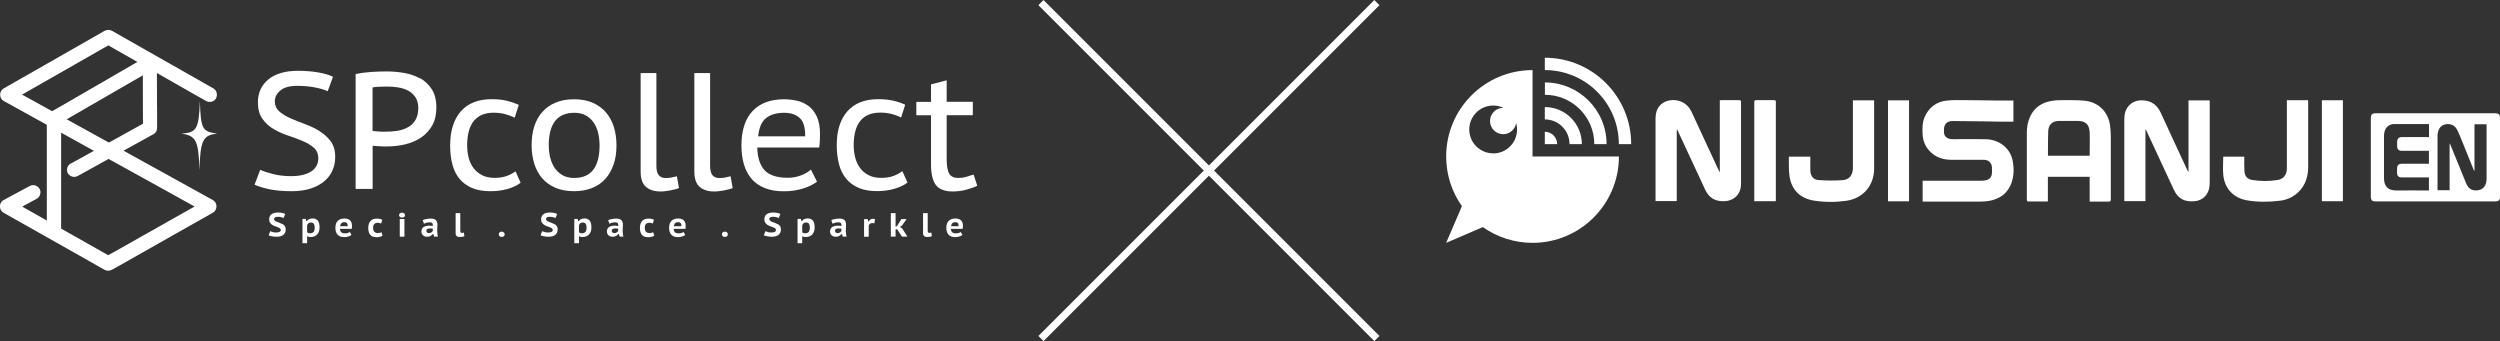 <?xml version="1.0" encoding="UTF-8"?><svg id="_圖層_2" xmlns="http://www.w3.org/2000/svg" viewBox="0 0 279.29 38.1"><rect x="0" y="0" width="279.29" height="38.1" fill="#333333" stroke="none"/><defs><style>.cls-1{fill:none;stroke:#fff;stroke-miterlimit:10;stroke-width:.81px;}.cls-2{fill:#fff;}</style></defs><g id="_圖層_1-2"><path class="cls-2" d="M272.07,12.65h6.63c.45,0,.6.14.6.59,0,2.89,0,5.78,0,8.67,0,.45-.14.59-.59.59-4.42,0-8.84,0-13.26,0-.47,0-.59-.12-.59-.59,0-2.88,0-5.76,0-8.65,0-.49.12-.61.6-.61h6.61ZM273.66,16.05s.02,0,.03-.01c.02.05.04.09.06.14.29.7.57,1.4.86,2.1.3.74.6,1.49.91,2.23.26.63.76.89,1.48.71.49-.13.79-.6.79-1.22,0-1.98,0-3.95,0-5.93,0-.06,0-.13,0-.19h-1.35v5.25c-.05-.1-.08-.14-.1-.18-.44-1.09-.88-2.17-1.32-3.26-.17-.42-.33-.85-.55-1.24-.25-.46-.69-.64-1.21-.57-.49.07-.77.38-.89.84-.04.16-.06.34-.06.51,0,1.94,0,3.88,0,5.83v.19h1.35v-5.21ZM271.36,16.85h-.23c-.94,0-1.88,0-2.82,0-.33,0-.51-.18-.51-.52,0-.15,0-.29,0-.44,0-.41.16-.58.57-.58.92,0,1.84,0,2.76,0h.23v-1.43s-.03-.02-.05-.02c-1.3,0-2.61,0-3.91,0-.28,0-.53.13-.74.34-.27.29-.33.66-.33,1.03,0,1.55-.01,3.11,0,4.66,0,.93.45,1.41,1.43,1.39,1.12-.02,2.25,0,3.37,0h.22v-1.46h-1.04c-.67,0-1.35,0-2.02,0-.33,0-.5-.18-.5-.5,0-.13,0-.26,0-.4,0-.49.15-.63.64-.63.89,0,1.79,0,2.68,0h.24v-1.45Z"/><path class="cls-2" d="M192.13,19.2v-8c.08,0,.14-.01.21-.01.65,0,1.3,0,1.94,0,.16,0,.22.03.22.2,0,3.05,0,6.09,0,9.14,0,1.17-.78,1.94-1.96,1.95-.97.01-1.64-.41-2.05-1.3-1.01-2.19-2.03-4.38-3.05-6.56-.03-.06-.06-.12-.12-.17v8.01h-2.37v-.21c0-2.99,0-5.99,0-8.98,0-.75.22-1.42.91-1.82.93-.53,2.48-.33,3.11,1.04.94,2.03,1.88,4.07,2.83,6.1.09.2.19.4.28.6.02,0,.03,0,.05,0Z"/><path class="cls-2" d="M239.68,14.47v8h-2.36c0-.06,0-.13,0-.19,0-2.99,0-5.99,0-8.98,0-.59.14-1.14.58-1.57.41-.4.92-.54,1.47-.52,1,.03,1.65.56,2.05,1.45.97,2.13,1.97,4.25,2.95,6.37.03.06.06.12.12.18v-7.99h2.37c0,.07,0,.14,0,.21,0,2.97,0,5.95,0,8.92,0,.59-.1,1.14-.53,1.59-.32.34-.73.51-1.18.54-1.02.09-1.8-.21-2.29-1.27-1.01-2.19-2.04-4.37-3.05-6.56-.03-.06-.06-.12-.09-.19-.01,0-.03,0-.04.01Z"/><path class="cls-2" d="M224.93,11.23v2.36c-.53,0-1.05,0-1.57,0-.53,0-1.06-.02-1.59-.03-1.2-.02-2.41-.03-3.61-.04-.65,0-.99.34-.99.99,0,.14,0,.29.02.43.09.38.42.6.89.61,1.24,0,2.47-.02,3.71,0,1.54.03,2.85.97,3.09,2.58.12.77.1,1.54-.16,2.29-.41,1.17-1.29,1.8-2.48,2.02-.34.06-.68.08-1.03.08-2.06,0-4.12,0-6.17,0h-.25v-2.33h.23c2.1,0,4.21,0,6.31,0,.17,0,.34-.01.51-.05.42-.08.66-.36.69-.78.01-.23.02-.46,0-.69-.04-.51-.4-.82-.91-.82-1.21,0-2.42,0-3.63,0-.9,0-1.72-.26-2.37-.92-.55-.55-.81-1.23-.84-2-.03-.64-.02-1.28.25-1.89.47-1.06,1.3-1.67,2.43-1.8.75-.09,1.52-.05,2.28-.05,1.09,0,2.18.03,3.27.04.63,0,1.27,0,1.92,0Z"/><path class="cls-2" d="M233.45,22.51v-2.76h-4.67v2.75c-.08,0-.14.01-.19.01-.65,0-1.3,0-1.95,0-.15,0-.21-.03-.21-.19,0-2.51,0-5.02,0-7.53,0-.61.11-1.21.37-1.77.47-1.02,1.31-1.56,2.39-1.75.34-.06.7-.08,1.04-.08.85,0,1.7-.02,2.54.05,1.64.12,2.79,1.25,2.97,2.88.04.38.07.76.07,1.14,0,2.34,0,4.68,0,7.02,0,.19-.05.24-.24.24-.7-.01-1.4,0-2.13,0ZM228.78,17.4h4.67c0-.88.03-1.74,0-2.61-.04-.88-.45-1.26-1.29-1.28-.73-.01-1.45-.01-2.18,0-.71.02-1.13.43-1.16,1.14-.03.71-.02,1.43-.03,2.14,0,.2,0,.39,0,.6Z"/><path class="cls-2" d="M199.85,17.5h2.39c0,.42,0,.84,0,1.25,0,.15,0,.29.01.44.08.55.36.9.96.93.89.06,1.8.07,2.69,0,.72-.06,1.1-.6,1.1-1.37,0-2.09,0-4.19,0-6.28,0-.42,0-.83,0-1.26h2.36s.01.09.01.14c0,2.5.01,4.99,0,7.49-.01,1.9-1.23,3.32-3.11,3.59-1.2.17-2.43.17-3.63-.02-1.52-.25-2.48-1.19-2.71-2.7-.11-.72-.06-1.46-.08-2.21Z"/><path class="cls-2" d="M248.39,17.5h2.33c0,.07,0,.14,0,.2,0,.47-.01.94.02,1.41.04.58.31.91.89,1,.93.14,1.87.15,2.8,0,.67-.1,1.04-.59,1.05-1.27.01-.53,0-1.07,0-1.61,0-1.93,0-3.86,0-5.79v-.25h2.37c0,.07.01.14.01.21,0,2.41,0,4.81,0,7.22,0,1.01-.25,1.93-.95,2.69-.59.64-1.33,1.01-2.18,1.11-1.22.15-2.44.17-3.65-.03-1.53-.25-2.53-1.28-2.7-2.8-.07-.69-.01-1.38-.01-2.1Z"/><path class="cls-2" d="M198.37,22.48h-2.39v-.22c0-3.61,0-7.23,0-10.84,0-.18.04-.24.23-.23.66.01,1.32,0,1.98,0,.14,0,.2.03.2.19,0,3.65,0,7.31,0,10.96,0,.04,0,.09-.01.15Z"/><path class="cls-2" d="M213.27,22.49h-2.35v-11.28h2.35v11.28Z"/><path class="cls-2" d="M259.39,11.2h2.35v11.28h-2.35v-11.28Z"/><path class="cls-2" d="M178.1,17.48h-6.89V7.83c-5.33,0-9.65,4.32-9.65,9.65,0,2.07.65,3.98,1.76,5.55l-1.76,4.1,4.1-1.76c1.57,1.11,3.49,1.76,5.55,1.76,5.33,0,9.65-4.32,9.65-9.65h-2.76ZM166.81,17.13c-1.48,0-2.67-1.2-2.67-2.67s1.2-2.67,2.67-2.67c.41,0,.8.09,1.14.26,0,0-.02,0-.02,0-.81,0-1.47.66-1.47,1.47s.66,1.47,1.47,1.47c.74,0,1.34-.54,1.45-1.25.07.23.1.48.1.73,0,1.48-1.2,2.67-2.67,2.67Z"/><path class="cls-2" d="M178.1,16.1h1.38c0-3.81-3.09-6.89-6.89-6.89v1.38c3.05,0,5.52,2.47,5.52,5.52Z"/><path class="cls-2" d="M175.34,16.1h1.38c0-2.28-1.85-4.14-4.14-4.14v1.38c1.52,0,2.76,1.23,2.76,2.76Z"/><path class="cls-2" d="M172.58,6.45v1.38c4.57,0,8.27,3.7,8.27,8.27h1.38c0-5.33-4.32-9.65-9.65-9.65Z"/><path class="cls-2" d="M172.58,14.72v1.38h1.38c0-.76-.62-1.38-1.38-1.38Z"/><g id="_白色_橫"><path class="cls-2" d="M35.69,14.64c-.5-.31-1.05-.57-1.63-.78-.57-.21-1.12-.43-1.62-.65-.5-.22-.92-.48-1.25-.77-.32-.29-.49-.67-.49-1.13s.21-.86.62-1.2c.41-.35,1.04-.52,1.86-.52.73,0,1.41.06,2.02.18.61.12,1.07.26,1.38.41,0,0,0,0,.01,0,0,0,0,0,.01,0,0,0,.01,0,.02-.02l.57-1.55s0-.03-.01-.04c-.39-.2-.94-.36-1.63-.48-.69-.12-1.45-.18-2.27-.18-1.43,0-2.54.33-3.31.97-.77.64-1.16,1.5-1.16,2.55,0,.75.17,1.37.5,1.84.33.47.76.86,1.26,1.15.5.3,1.05.54,1.63.73.57.19,1.12.39,1.62.61.5.21.92.46,1.25.75.32.29.49.68.49,1.17,0,.35-.08.65-.23.9-.15.25-.36.46-.64.62-.27.16-.6.28-.96.36-.36.08-.77.12-1.19.12-.75,0-1.43-.08-2.05-.24-.62-.16-1.08-.31-1.39-.46,0,0,0,0-.01,0,0,0,0,0-.01,0,0,0-.01,0-.02.02l-.61,1.6s0,.03.01.04c.36.17.89.34,1.58.49.69.15,1.56.23,2.56.23.75,0,1.43-.09,2.02-.27.59-.18,1.1-.44,1.52-.77.42-.33.75-.74.97-1.21.22-.47.34-1,.34-1.58,0-.7-.17-1.29-.5-1.74-.33-.45-.76-.83-1.26-1.14Z"/><path class="cls-2" d="M46.92,8.76c-.53-.3-1.13-.5-1.77-.61-.64-.11-1.29-.17-1.91-.17-.59,0-1.19.02-1.8.06-.61.04-1.18.12-1.69.23-.01,0-.02.01-.02.03v12.78s.01.03.03.03h1.84s.03-.01.03-.03v-4.8c.07.01.18.02.31.03.15.01.31.02.48.03l.48.02c.15,0,.27,0,.34,0,.7,0,1.39-.08,2.05-.24.66-.16,1.25-.42,1.76-.76.51-.35.93-.8,1.24-1.35.31-.55.46-1.22.46-2,0-.83-.17-1.51-.51-2.04-.34-.52-.78-.94-1.31-1.24ZM41.62,9.77c.17-.04.4-.07.7-.08.31-.01.64-.02.97-.02.4,0,.81.03,1.22.1.41.07.78.19,1.11.37.33.18.6.43.8.74.2.31.31.71.31,1.18,0,.55-.11,1-.32,1.35-.21.35-.49.62-.84.81-.35.19-.74.32-1.16.39-.43.07-.87.1-1.31.1h-.32c-.14,0-.29,0-.44-.02-.15-.01-.3-.02-.44-.03-.12,0-.22-.02-.28-.04v-4.85Z"/><path class="cls-2" d="M57.6,19.18s-.01-.01-.02-.02c0,0,0,0,0,0,0,0-.01,0-.02,0-.25.19-.57.36-.95.5-.38.14-.83.21-1.34.21-.57,0-1.05-.1-1.44-.31-.39-.21-.71-.48-.95-.81-.24-.33-.42-.72-.53-1.15-.11-.43-.16-.89-.16-1.35,0-2.43,1-3.66,2.96-3.66.45,0,.87.05,1.25.15.38.1.74.23,1.07.4,0,0,0,0,.01,0,0,0,0,0,.01,0,0,0,.01-.01.02-.02l.44-1.38s0-.03-.02-.04c-.38-.17-.82-.32-1.3-.44-.48-.12-1.05-.18-1.7-.18-1.49,0-2.65.45-3.44,1.35-.79.89-1.2,2.18-1.2,3.81,0,.76.08,1.47.24,2.09.16.63.42,1.17.78,1.62.36.44.83.79,1.4,1.04.57.25,1.28.37,2.09.37.64,0,1.26-.08,1.83-.23.58-.15,1.09-.39,1.52-.7.01,0,.02-.02,0-.04l-.55-1.24Z"/><path class="cls-2" d="M67.71,12.57c-.4-.46-.9-.83-1.49-1.09-.59-.26-1.29-.39-2.08-.39s-1.43.12-2.01.35c-.59.23-1.09.58-1.5,1.02-.41.44-.72.99-.93,1.62-.21.63-.31,1.36-.31,2.16,0,.73.1,1.41.29,2.03.19.62.48,1.17.87,1.62.39.46.89.82,1.48,1.08.59.26,1.3.39,2.11.39.74,0,1.41-.12,1.99-.35.59-.23,1.09-.58,1.49-1.02.4-.44.71-.99.93-1.62.22-.63.32-1.34.32-2.13,0-.74-.1-1.43-.29-2.05-.19-.62-.49-1.17-.88-1.63ZM61.3,16.26c0-1.23.25-2.16.73-2.76.48-.6,1.2-.9,2.14-.9.5,0,.94.1,1.3.31.36.21.65.48.87.81.22.33.39.73.49,1.16.1.44.15.9.15,1.38,0,2.4-.95,3.62-2.81,3.62-.53,0-.98-.1-1.33-.31-.36-.21-.66-.48-.88-.82-.23-.34-.39-.73-.5-1.16-.1-.43-.15-.88-.15-1.33Z"/><path class="cls-2" d="M75.6,19.7s-.01,0-.02,0c0,0,0,0,0,0-.26.07-.48.12-.66.15-.18.02-.37.04-.57.04-.31,0-.56-.1-.74-.3-.18-.2-.28-.56-.28-1.05v-10.35s-.01-.03-.03-.03h-1.7s-.03.01-.03.03v10.98c0,.79.2,1.37.6,1.71.4.34.94.51,1.61.51.15,0,.32,0,.5-.03.18-.02.37-.05.56-.08.18-.04.36-.08.54-.12.17-.04.32-.09.45-.14.01,0,.02-.02.02-.03l-.22-1.25s0-.02-.01-.02Z"/><path class="cls-2" d="M81.6,19.7s-.01,0-.02,0c0,0,0,0,0,0-.26.07-.48.12-.66.15-.18.02-.37.04-.57.04-.31,0-.56-.1-.74-.3-.18-.2-.28-.56-.28-1.05v-10.35s-.01-.03-.03-.03h-1.7s-.03.01-.03.03v10.98c0,.79.2,1.37.6,1.71.4.34.94.51,1.61.51.15,0,.32,0,.5-.03.18-.02.37-.05.56-.08.18-.04.36-.08.54-.12.17-.04.32-.09.45-.14.01,0,.02-.02.02-.03l-.22-1.25s0-.02-.01-.02Z"/><path class="cls-2" d="M90.33,11.85c-.38-.29-.82-.49-1.3-.6-.48-.1-.97-.16-1.45-.16-1.51,0-2.7.45-3.52,1.33-.82.88-1.23,2.17-1.23,3.83,0,.77.09,1.48.28,2.11.18.63.47,1.17.85,1.62.38.44.88.79,1.48,1.03.6.24,1.31.36,2.12.36.75,0,1.45-.1,2.09-.29.64-.19,1.18-.45,1.61-.77.01,0,.02-.02,0-.04l-.65-1.29s-.01-.01-.02-.02c0,0,0,0,0,0,0,0-.01,0-.02,0-.25.24-.62.45-1.08.63-.46.18-.95.27-1.47.27-1.23,0-2.11-.29-2.62-.86-.5-.56-.78-1.41-.8-2.52h6.89s.03-.01.03-.03c.04-.24.06-.5.07-.76.01-.27.02-.49.02-.68,0-.81-.12-1.48-.36-1.99-.24-.51-.56-.91-.94-1.2ZM85.57,13.2c.5-.4,1.18-.6,2.03-.6.75,0,1.34.2,1.76.6.41.39.61,1.08.59,2.03h-5.25c.09-.95.38-1.64.87-2.03Z"/><path class="cls-2" d="M100.79,19.17s-.01-.01-.02-.02c0,0,0,0,0,0,0,0-.01,0-.02,0-.25.2-.57.37-.95.51-.38.14-.83.21-1.34.21-.57,0-1.05-.1-1.44-.31-.39-.2-.71-.48-.95-.81-.24-.33-.42-.72-.53-1.15-.11-.43-.17-.88-.17-1.35,0-2.43.98-3.66,2.95-3.67.45,0,.87.05,1.25.14.38.1.74.23,1.07.4,0,0,0,0,.01,0,0,0,0,0,.01,0,0,0,.01-.01.02-.02l.44-1.38s0-.03-.02-.04c-.38-.17-.82-.32-1.3-.43-.48-.12-1.05-.17-1.7-.17-1.49,0-2.65.46-3.44,1.36-.79.9-1.19,2.18-1.18,3.81,0,.76.09,1.47.25,2.09.16.63.43,1.17.79,1.61.36.44.83.79,1.41,1.04.57.24,1.28.37,2.09.36.64,0,1.26-.08,1.83-.24.58-.16,1.09-.39,1.52-.7.01,0,.02-.02,0-.04l-.55-1.23Z"/><path class="cls-2" d="M108.75,19.53s0-.01-.01-.02c0,0,0,0-.01,0,0,0,0,0,0,0-.32.11-.61.2-.86.27-.25.07-.53.1-.83.1-.47,0-.8-.16-.99-.47-.19-.31-.29-.86-.29-1.63v-4.91h2.89s.03-.01.03-.03v-1.44s-.01-.03-.03-.03h-2.89v-2.37s0-.02-.01-.02c0,0-.01,0-.02,0,0,0,0,0,0,0l-1.7.44s-.02.02-.02.03v1.93h-1.61s-.03.01-.03.03v1.44s.01.03.03.03h1.61v5.49c0,1.06.19,1.84.55,2.31.37.47.99.71,1.86.71.52,0,1.01-.06,1.46-.18.45-.12.88-.26,1.27-.44.01,0,.02-.02.02-.04l-.39-1.2Z"/><path class="cls-2" d="M31.58,25.06c-.1-.06-.2-.11-.31-.15-.11-.04-.22-.08-.31-.12-.1-.04-.18-.08-.24-.13-.06-.05-.1-.11-.1-.19s.03-.14.1-.18c.07-.04.17-.07.29-.07.07,0,.14,0,.21.01.07,0,.13.02.19.03.06.01.11.03.16.05.05.02.08.04.11.05l.18-.46c-.09-.05-.22-.09-.37-.12-.15-.03-.31-.04-.47-.04-.14,0-.27.02-.39.05-.12.03-.22.08-.3.14-.08.06-.15.14-.19.24-.05.1-.07.21-.07.34,0,.15.03.28.1.37.06.09.15.17.24.24.1.06.2.11.31.15s.22.07.31.11c.1.04.18.08.24.12.06.04.1.11.1.18,0,.1-.04.17-.13.22-.09.05-.21.07-.38.07-.07,0-.14,0-.21-.01-.07,0-.13-.02-.19-.04-.06-.02-.11-.03-.16-.05-.05-.02-.09-.03-.11-.05l-.18.47s.08.04.14.05c.06.02.13.04.2.05.08.02.16.03.25.04.09.01.19.02.29.02.15,0,.29-.02.42-.05.13-.03.24-.08.33-.15.09-.07.16-.16.21-.26.05-.1.07-.23.07-.37s-.03-.26-.1-.36c-.06-.09-.15-.17-.24-.23Z"/><path class="cls-2" d="M34.9,24.41c-.14,0-.26.02-.36.07-.1.05-.19.12-.27.22h-.05l-.06-.24h-.37v2.71h.52v-.78c.06.03.12.05.19.07.06.02.14.02.22.02.16,0,.3-.03.42-.08.12-.05.22-.12.31-.22.08-.1.14-.21.19-.34.04-.13.06-.28.06-.45,0-.34-.07-.6-.2-.75-.13-.16-.33-.24-.6-.24ZM35.03,25.9c-.08.11-.21.16-.38.16-.08,0-.15,0-.2-.03-.05-.02-.1-.05-.14-.08v-.76c.04-.11.08-.2.15-.25.06-.05.16-.08.28-.08.15,0,.26.05.32.14.06.1.1.23.1.4,0,.23-.04.4-.12.51Z"/><path class="cls-2" d="M39.07,24.58c-.08-.06-.17-.1-.27-.13-.1-.03-.21-.04-.31-.04-.32,0-.57.09-.75.26-.18.18-.27.43-.27.78,0,.32.08.58.24.76.16.18.4.28.74.28.17,0,.32-.02.47-.07.15-.05.26-.1.35-.17l-.18-.33s-.12.07-.22.1c-.09.03-.2.05-.32.05-.19,0-.34-.04-.42-.12-.09-.08-.14-.21-.15-.38h1.31c.01-.07.03-.13.03-.19,0-.06,0-.12,0-.17,0-.15-.02-.28-.07-.38-.05-.1-.11-.19-.19-.25ZM38.85,25.27h-.85c.01-.13.06-.24.13-.32.07-.08.19-.13.34-.13.14,0,.24.04.3.12.06.08.08.19.07.33Z"/><path class="cls-2" d="M42.44,26c-.06.02-.14.03-.25.03-.09,0-.16-.01-.23-.04-.06-.03-.12-.07-.16-.12-.04-.05-.07-.11-.09-.18-.02-.07-.03-.14-.03-.22,0-.2.04-.35.13-.44.08-.09.2-.14.36-.14.08,0,.16,0,.22.02.06.01.13.03.19.06l.13-.42c-.07-.04-.16-.07-.26-.09-.1-.02-.22-.04-.37-.04-.31,0-.54.09-.7.28-.16.18-.24.44-.24.77,0,.15.02.3.05.42.03.13.09.24.16.33.07.09.17.16.28.21.12.05.26.07.43.07.13,0,.25-.02.37-.04.12-.03.22-.07.31-.13l-.12-.39c-.05.03-.11.06-.17.08Z"/><rect class="cls-2" x="44.66" y="24.47" width=".52" height="1.97"/><path class="cls-2" d="M44.91,23.76c-.1,0-.19.03-.24.08-.06.05-.09.12-.09.2,0,.07.03.13.09.19.06.05.14.08.24.08s.19-.03.25-.08c.06-.05.09-.11.09-.19,0-.08-.03-.14-.09-.2-.06-.05-.15-.08-.25-.08Z"/><path class="cls-2" d="M48.84,25.9c0-.14,0-.27.01-.4,0-.12.02-.25.02-.38,0-.1-.01-.2-.04-.29-.02-.09-.06-.16-.12-.22-.05-.06-.13-.11-.22-.14-.09-.03-.21-.05-.35-.05-.17,0-.34.02-.51.05-.16.03-.3.07-.41.12l.14.4c.09-.04.19-.08.3-.11.11-.03.23-.04.35-.04.13,0,.22.02.27.07.05.04.07.11.07.21,0,.04,0,.08-.01.13-.03,0-.08-.01-.15-.02-.07-.01-.14-.02-.21-.02-.3,0-.53.06-.68.17-.15.11-.22.28-.22.5,0,.08.02.16.05.23.03.07.07.13.13.18.06.05.12.09.2.12.08.03.17.04.26.04.16,0,.29-.03.39-.09.1-.06.18-.14.25-.22h.05l.09.29h.43c-.03-.08-.05-.17-.06-.26-.01-.09-.02-.18-.02-.28ZM48.35,25.79c-.03.06-.08.12-.15.17-.07.05-.16.08-.28.08-.09,0-.16-.02-.21-.07-.05-.04-.08-.11-.08-.2,0-.07.03-.13.1-.18.06-.05.16-.07.3-.07.02,0,.05,0,.08,0,.03,0,.06,0,.09.01.03,0,.06,0,.09.01.03,0,.05.01.06.02v.22Z"/><path class="cls-2" d="M51.7,26.02s-.06,0-.1,0c-.12,0-.18-.09-.18-.28v-1.93h-.52v2.23c0,.16.04.27.13.34.08.07.2.1.36.1.1,0,.19-.01.28-.03.09-.02.16-.04.21-.07l-.06-.41s-.08.03-.11.03Z"/><path class="cls-2" d="M56.05,25.88c-.1,0-.18.03-.24.08-.06.05-.09.12-.09.22,0,.09.03.16.09.21.06.05.14.08.24.08s.18-.03.24-.08c.06-.05.09-.13.09-.21,0-.09-.03-.16-.09-.22-.06-.05-.14-.08-.24-.08Z"/><path class="cls-2" d="M61.96,25.06c-.1-.06-.2-.11-.31-.15-.11-.04-.22-.08-.31-.12-.1-.04-.18-.08-.24-.13-.06-.05-.1-.11-.1-.19s.03-.14.1-.18c.07-.04.17-.07.29-.07.07,0,.14,0,.21.01.07,0,.13.02.19.03.06.01.11.03.16.05.05.02.08.04.11.05l.18-.46c-.09-.05-.22-.09-.37-.12-.15-.03-.31-.04-.47-.04-.14,0-.27.02-.39.05-.12.03-.22.08-.3.14-.08.06-.15.14-.19.24-.05.1-.07.21-.07.34,0,.15.03.28.1.37.06.09.15.17.24.24.1.06.2.11.31.15s.22.07.31.11c.1.04.18.08.24.12.06.04.1.11.1.18,0,.1-.04.17-.13.22-.09.05-.21.07-.38.07-.07,0-.14,0-.21-.01-.07,0-.13-.02-.19-.04-.06-.02-.11-.03-.16-.05-.05-.02-.09-.03-.11-.05l-.18.47s.08.04.14.05c.06.02.13.04.2.05.08.02.16.03.25.04.09.01.19.02.29.02.15,0,.29-.02.42-.05.13-.03.24-.08.33-.15s.16-.16.21-.26c.05-.1.07-.23.07-.37s-.03-.26-.1-.36c-.06-.09-.15-.17-.24-.23Z"/><path class="cls-2" d="M65.27,24.41c-.14,0-.26.02-.36.07-.1.05-.19.12-.27.22h-.05l-.06-.24h-.37v2.71h.52v-.78c.06.03.12.05.19.07.06.02.14.02.22.02.16,0,.3-.03.42-.08.12-.05.22-.12.31-.22.08-.1.14-.21.19-.34.04-.13.06-.28.06-.45,0-.34-.07-.6-.2-.75-.13-.16-.33-.24-.6-.24ZM65.4,25.9c-.08.11-.21.16-.38.16-.08,0-.15,0-.2-.03-.05-.02-.1-.05-.14-.08v-.76c.04-.11.08-.2.15-.25.06-.05.16-.08.28-.08.15,0,.26.05.32.14.06.1.1.23.1.4,0,.23-.04.4-.12.51Z"/><path class="cls-2" d="M69.56,25.9c0-.14,0-.27.01-.4,0-.12.02-.25.02-.38,0-.1-.01-.2-.04-.29-.02-.09-.06-.16-.12-.22-.05-.06-.13-.11-.22-.14-.09-.03-.21-.05-.35-.05-.17,0-.34.02-.51.05-.16.03-.3.07-.41.12l.14.4c.09-.04.19-.08.3-.11.11-.03.23-.04.35-.04.13,0,.22.02.27.07.05.04.07.11.07.21,0,.04,0,.08-.01.13-.03,0-.08-.01-.15-.02-.07-.01-.14-.02-.21-.02-.3,0-.53.06-.68.17-.15.11-.22.28-.22.5,0,.08.02.16.05.23.03.07.07.13.13.18.06.05.12.09.2.12.08.03.17.04.26.04.16,0,.29-.03.39-.09.1-.06.18-.14.25-.22h.05l.09.29h.43c-.03-.08-.05-.17-.06-.26-.01-.09-.02-.18-.02-.28ZM69.06,25.79c-.03.06-.08.12-.15.17-.07.05-.16.08-.28.08-.09,0-.16-.02-.21-.07-.05-.04-.08-.11-.08-.2,0-.07.03-.13.1-.18.06-.05.16-.07.3-.07.02,0,.05,0,.08,0,.03,0,.06,0,.09.01.03,0,.06,0,.09.01.03,0,.05.01.06.02v.22Z"/><path class="cls-2" d="M72.79,26c-.06.02-.14.03-.25.03-.09,0-.16-.01-.23-.04-.06-.03-.12-.07-.16-.12-.04-.05-.07-.11-.09-.18-.02-.07-.03-.14-.03-.22,0-.2.04-.35.13-.44.08-.09.2-.14.36-.14.08,0,.16,0,.22.02.06.01.13.03.19.06l.13-.42c-.07-.04-.16-.07-.26-.09-.1-.02-.22-.04-.37-.04-.31,0-.54.09-.7.28-.16.18-.24.44-.24.77,0,.15.02.3.05.42s.09.24.16.33c.07.09.17.16.28.21.12.05.26.07.43.07.13,0,.25-.02.37-.04.12-.03.22-.07.31-.13l-.12-.39c-.05.03-.11.06-.17.08Z"/><path class="cls-2" d="M76.35,24.58c-.08-.06-.17-.1-.27-.13-.1-.03-.21-.04-.31-.04-.32,0-.57.09-.75.26-.18.18-.27.43-.27.78,0,.32.08.58.24.76.16.18.4.28.74.28.17,0,.32-.02.47-.07.15-.05.26-.1.35-.17l-.18-.33s-.12.07-.22.1c-.09.03-.2.05-.32.05-.19,0-.34-.04-.42-.12-.09-.08-.14-.21-.15-.38h1.31c.01-.07.03-.13.03-.19,0-.06,0-.12,0-.17,0-.15-.02-.28-.07-.38-.05-.1-.11-.19-.19-.25ZM76.13,25.27h-.85c.01-.13.06-.24.13-.32.07-.08.19-.13.34-.13.14,0,.24.04.3.12.06.08.08.19.07.33Z"/><path class="cls-2" d="M80.98,25.88c-.1,0-.18.03-.24.08-.06.05-.09.12-.09.22,0,.09.03.16.09.21.06.05.14.08.24.08s.18-.03.24-.08c.06-.05.09-.13.09-.21,0-.09-.03-.16-.09-.22-.06-.05-.14-.08-.24-.08Z"/><path class="cls-2" d="M86.9,25.06c-.1-.06-.2-.11-.31-.15-.11-.04-.22-.08-.31-.12-.1-.04-.18-.08-.24-.13-.06-.05-.1-.11-.1-.19s.03-.14.1-.18c.07-.04.17-.07.29-.07.07,0,.14,0,.21.01.07,0,.13.02.19.03.06.01.11.03.16.05.05.02.08.04.11.05l.18-.46c-.09-.05-.22-.09-.37-.12-.15-.03-.31-.04-.47-.04-.14,0-.27.02-.39.05-.12.03-.22.08-.3.14-.08.06-.15.14-.19.24-.05.1-.07.21-.07.34,0,.15.03.28.1.37.06.09.15.17.24.24.1.06.2.11.31.15s.22.07.31.11c.1.04.18.08.24.12.06.04.1.11.1.18,0,.1-.04.17-.13.22-.09.05-.21.07-.38.07-.07,0-.14,0-.21-.01-.07,0-.13-.02-.19-.04-.06-.02-.11-.03-.16-.05-.05-.02-.09-.03-.11-.05l-.18.47s.08.04.14.05c.06.02.13.04.2.05.08.02.16.03.25.04.09.01.19.02.29.02.15,0,.29-.02.42-.05.13-.03.24-.08.33-.15s.16-.16.21-.26c.05-.1.07-.23.07-.37s-.03-.26-.1-.36c-.06-.09-.15-.17-.24-.23Z"/><path class="cls-2" d="M90.21,24.41c-.14,0-.26.02-.36.07-.1.05-.19.12-.27.22h-.05l-.06-.24h-.37v2.71h.52v-.78c.06.03.12.05.19.07.06.02.14.02.22.02.16,0,.3-.03.42-.08.12-.05.22-.12.31-.22.08-.1.14-.21.19-.34.04-.13.06-.28.06-.45,0-.34-.07-.6-.2-.75-.13-.16-.33-.24-.6-.24ZM90.34,25.9c-.08.11-.21.16-.38.16-.08,0-.15,0-.2-.03-.05-.02-.1-.05-.14-.08v-.76c.04-.11.08-.2.15-.25.06-.05.16-.08.28-.08.15,0,.26.05.32.14.06.1.1.23.1.4,0,.23-.04.4-.12.51Z"/><path class="cls-2" d="M94.49,25.9c0-.14,0-.27.01-.4,0-.12.02-.25.02-.38,0-.1-.01-.2-.04-.29-.02-.09-.06-.16-.12-.22-.05-.06-.13-.11-.22-.14-.09-.03-.21-.05-.35-.05-.17,0-.34.02-.51.05-.16.03-.3.07-.41.12l.14.4c.09-.04.19-.08.3-.11.11-.03.23-.04.35-.04.13,0,.22.02.27.07.05.04.07.11.07.21,0,.04,0,.08-.01.13-.03,0-.08-.01-.15-.02-.07-.01-.14-.02-.21-.02-.3,0-.53.06-.68.17-.15.11-.22.28-.22.5,0,.08.02.16.05.23.03.07.07.13.13.18.06.05.12.09.2.12.08.03.17.04.26.04.16,0,.29-.03.39-.09.1-.06.18-.14.25-.22h.05l.09.29h.43c-.03-.08-.05-.17-.06-.26-.01-.09-.02-.18-.02-.28ZM94,25.79c-.03.06-.08.12-.15.17-.07.05-.16.08-.28.08-.09,0-.16-.02-.21-.07-.05-.04-.08-.11-.08-.2,0-.07.03-.13.1-.18.06-.05.16-.07.3-.07.02,0,.05,0,.08,0,.03,0,.06,0,.09.01.03,0,.06,0,.09.01.03,0,.05.01.06.02v.22Z"/><path class="cls-2" d="M97.25,24.51c-.08.05-.15.13-.2.24h-.05l-.06-.27h-.41v1.97h.52v-1.25c.02-.08.07-.15.14-.2.07-.05.16-.08.27-.08.07,0,.15.01.22.04l.07-.48c-.09-.03-.16-.04-.23-.04-.11,0-.2.03-.29.08Z"/><polygon class="cls-2" points="100.79 25.52 100.54 25.36 100.78 25.18 100.78 25.18 101.28 24.47 100.7 24.47 100.21 25.25 100.05 25.32 100.05 23.81 99.52 23.81 99.52 26.43 100.05 26.43 100.05 25.62 100.23 25.62 100.76 26.43 101.37 26.43 100.79 25.52 100.79 25.52"/><path class="cls-2" d="M103.92,26.02s-.06,0-.1,0c-.12,0-.18-.09-.18-.28v-1.93h-.52v2.23c0,.16.04.27.13.34.08.07.2.1.36.1.1,0,.19-.01.28-.03.09-.02.16-.04.21-.07l-.06-.41s-.08.03-.11.03Z"/><path class="cls-2" d="M107.51,24.83c-.05-.1-.11-.19-.19-.25-.08-.06-.17-.1-.27-.13-.1-.03-.21-.04-.31-.04-.32,0-.57.09-.75.26-.18.18-.27.43-.27.78,0,.32.08.58.24.76.16.18.4.28.74.28.17,0,.32-.02.47-.07.15-.05.26-.1.35-.17l-.18-.33s-.12.07-.22.1c-.09.03-.2.05-.32.05-.19,0-.34-.04-.42-.12-.09-.08-.14-.21-.15-.38h1.31c.01-.07.03-.13.03-.19,0-.06,0-.12,0-.17,0-.15-.02-.28-.07-.38ZM107.1,25.27h-.85c.01-.13.06-.24.13-.32.07-.08.19-.13.34-.13.14,0,.24.04.3.12.06.08.08.19.07.33Z"/><path class="cls-2" d="M23.8,22.36l-.6-.33c-.55-.3-1.1-.61-1.64-.91-.81-.45-1.62-.9-2.43-1.34-.99-.55-1.98-1.09-2.97-1.64-1.08-.6-2.17-1.2-3.25-1.8-1.09-.6-2.19-1.21-3.28-1.81-1.02-.56-2.04-1.13-3.06-1.69-.86-.48-1.72-.95-2.58-1.43-.51-.28-1.02-.56-1.53-.84.86-.49,1.72-.98,2.58-1.47,1.09-.62,2.17-1.24,3.26-1.86.94-.54,1.88-1.07,2.82-1.61.33-.19.66-.37.99-.56.24.14.48.27.71.41.9.51,1.81,1.03,2.71,1.54,1.09.62,2.18,1.24,3.27,1.86.94.54,1.88,1.07,2.82,1.61.46.26.92.53,1.38.78,0,0,.01,0,.02.01.37.21.91.1,1.11-.29.2-.39.1-.89-.29-1.11-.38-.22-.76-.43-1.14-.65-.9-.51-1.81-1.03-2.71-1.54-1.09-.62-2.18-1.24-3.28-1.86-.94-.54-1.89-1.07-2.83-1.61-.45-.26-.9-.52-1.35-.77-.28-.15-.58-.15-.85,0-.05.03-.1.06-.14.08-.23.13-.46.26-.7.4-.85.49-1.71.97-2.56,1.46-1.08.62-2.16,1.23-3.24,1.85-.98.56-1.97,1.12-2.95,1.68-.54.31-1.07.61-1.61.92-.02.01-.05.03-.07.04-.52.3-.53,1.11,0,1.4.2.11.4.22.6.33.55.3,1.1.61,1.64.91.81.45,1.62.9,2.43,1.34.99.55,1.98,1.09,2.97,1.64,1.08.6,2.17,1.2,3.25,1.8,1.09.6,2.19,1.21,3.28,1.81,1.02.56,2.04,1.13,3.06,1.69.86.48,1.72.95,2.58,1.43.51.28,1.01.56,1.52.84-.86.48-1.71.97-2.57,1.45-1.09.61-2.17,1.23-3.26,1.84-.94.53-1.88,1.07-2.83,1.6-.33.18-.66.36-.99.55-.24-.13-.47-.27-.71-.4-.9-.51-1.8-1.02-2.69-1.52-1.09-.61-2.17-1.23-3.26-1.84-.94-.53-1.88-1.07-2.83-1.6-.04-.02-.08-.05-.12-.07.43-.23.85-.46,1.28-.69.12-.07.24-.13.36-.2.37-.2.52-.75.29-1.11-.25-.38-.71-.51-1.11-.29-.85.46-1.7.92-2.55,1.37-.12.07-.24.13-.36.2-.54.29-.52,1.11,0,1.4.38.21.76.43,1.13.64.9.51,1.81,1.02,2.71,1.53,1.09.62,2.19,1.24,3.28,1.85.94.53,1.88,1.06,2.81,1.59.45.25.89.52,1.34.76.28.15.57.15.85,0,.05-.03.1-.06.15-.08.23-.13.46-.26.7-.39.85-.48,1.7-.96,2.55-1.44,1.09-.62,2.17-1.23,3.26-1.85.98-.55,1.96-1.11,2.94-1.66.54-.3,1.07-.61,1.61-.91.02-.01.05-.03.07-.04.52-.3.53-1.11,0-1.4Z"/><path class="cls-2" d="M17.54,11.84c0-1.3,0-2.61-.01-3.91,0-.3,0-.6,0-.89,0-.61-.68-.99-1.2-.69-.36.21-.72.42-1.09.63-.86.5-1.73,1-2.59,1.5-1.04.6-2.09,1.21-3.13,1.81-.89.51-1.78,1.03-2.66,1.54-.41.24-.83.46-1.23.71-.26.16-.4.42-.4.72,0,.06,0,.12,0,.18,0,.27,0,.53,0,.8,0,.95,0,1.9,0,2.84,0,1.2,0,2.4,0,3.6,0,1.08,0,2.15,0,3.23,0,.59,0,1.17,0,1.76,0,.03,0,.05,0,.08,0,.42.37.82.8.8.43-.02.8-.35.8-.8,0-.42,0-.83,0-1.25,0-1,0-1.99,0-2.99,0-1.2,0-2.41,0-3.61,0-1.04,0-2.09,0-3.13,0-.36,0-.72,0-1.08l.67-.39c.85-.49,1.71-.99,2.56-1.48,1.03-.6,2.06-1.2,3.1-1.79.89-.51,1.78-1.03,2.67-1.54.04-.02.08-.05.13-.07,0,.35,0,.71,0,1.06,0,1.3,0,2.61.01,3.91,0,.14,0,.28,0,.43l-.45.25c-.67.37-1.35.74-2.02,1.12-.82.45-1.63.9-2.45,1.35-.71.39-1.41.78-2.12,1.17-.34.19-.69.37-1.03.57,0,0-.01,0-.02,0-.37.2-.51.73-.29,1.09.24.37.7.5,1.09.29.28-.15.56-.31.84-.46.67-.37,1.35-.74,2.02-1.12.82-.45,1.63-.9,2.45-1.35.71-.39,1.41-.78,2.12-1.17.34-.19.69-.37,1.03-.57,0,0,.01,0,.02,0,.24-.13.4-.41.39-.69,0-.82,0-1.63,0-2.45Z"/><path class="cls-2" d="M20.28,14.93c1.63.24,1.91.77,2,4.11,0,.01,0,.01,0,0,.1-3.34.37-3.96,2-4.11.01,0,.01,0,0,0-1.63-.24-1.86-.37-1.95-3.71,0-.01,0-.01,0,0-.1,3.34-.42,3.56-2.05,3.71-.01,0-.01,0,0,0Z"/></g><line class="cls-1" x1="116.29" y1=".29" x2="153.82" y2="37.82"/><line class="cls-1" x1="116.29" y1="37.82" x2="153.82" y2=".29"/></g></svg>